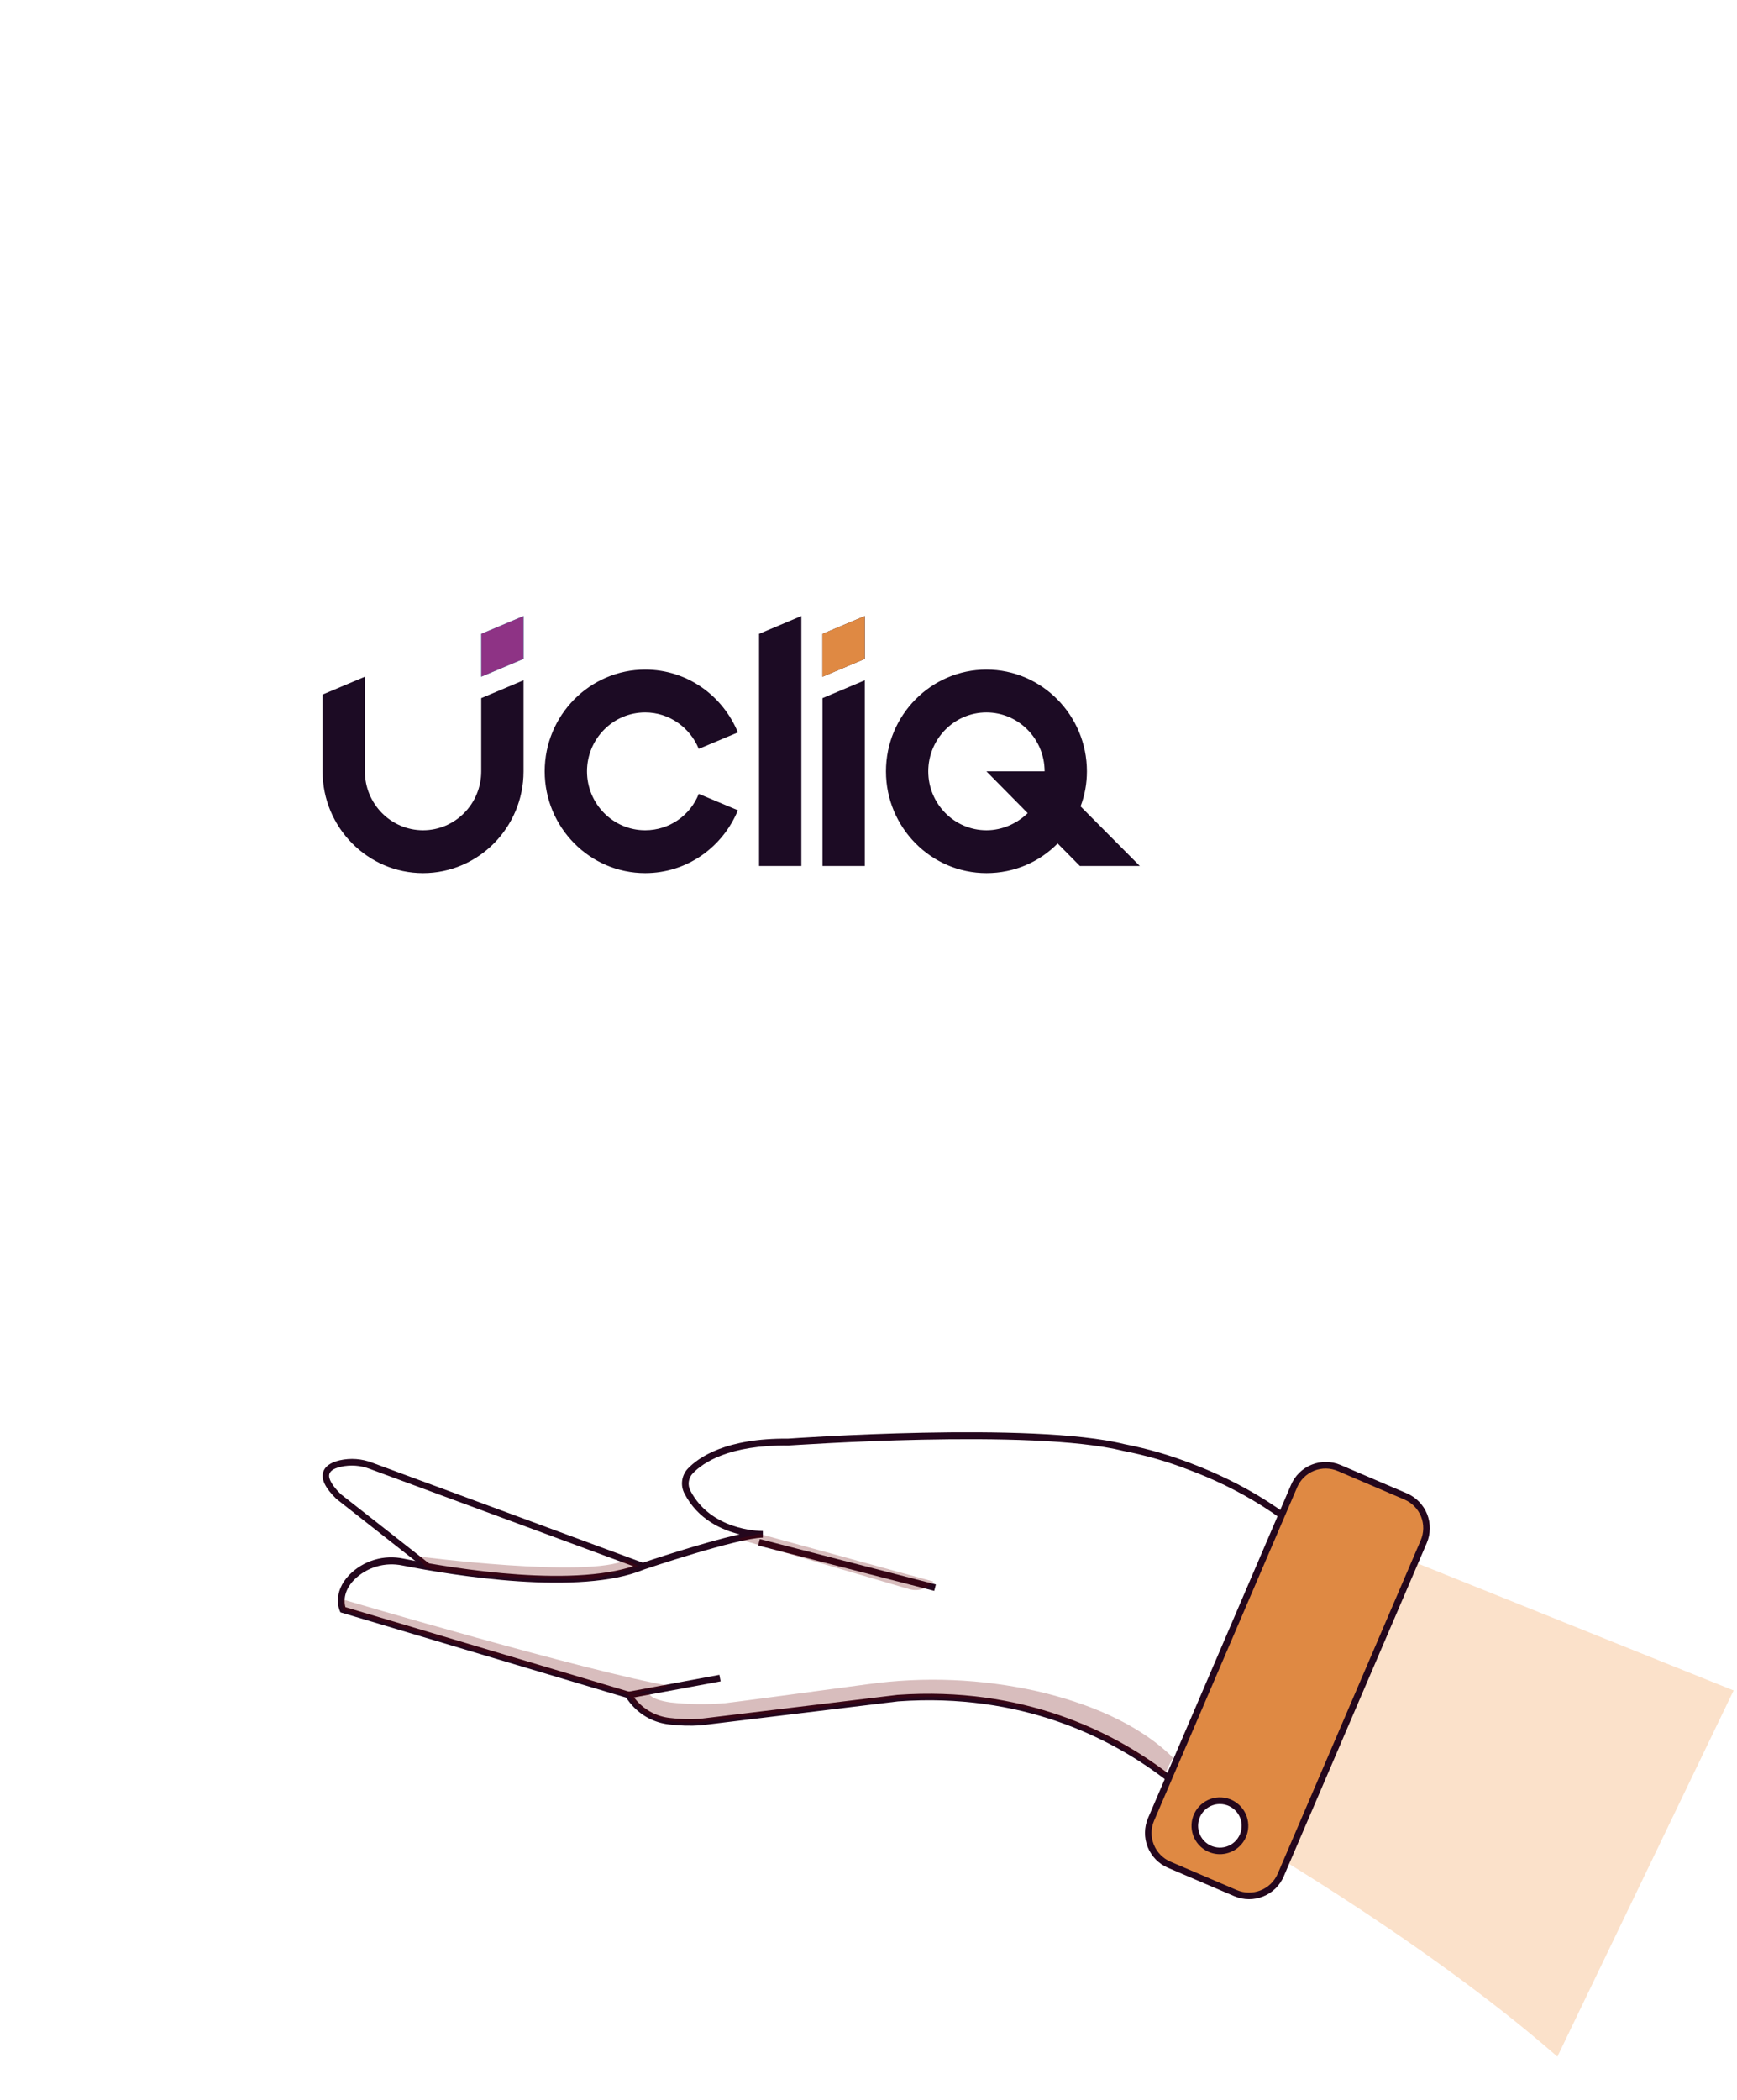 <svg width="393" height="475" viewBox="0 0 393 475" fill="none" xmlns="http://www.w3.org/2000/svg">
<g filter="url(#filter0_dd_471_5855)">
<circle cx="165" cy="168" r="125" fill="white"/>
</g>
<g clip-path="url(#clip0_471_5855)">
<path d="M118.453 139.355V149.049L108.881 153.088V143.394L118.453 139.355Z" fill="#2BD8BF"/>
<path d="M118.453 139.355V149.049L108.881 153.088V143.394L118.453 139.355Z" fill="#8E3385"/>
<path d="M158.096 179.583L166.95 183.298C163.52 191.618 155.464 197.515 145.972 197.515C133.448 197.515 123.238 187.176 123.238 174.494C123.238 161.812 133.448 151.472 145.972 151.472C155.464 151.472 163.52 157.369 166.95 165.689L158.096 169.405C156.102 164.558 151.396 161.165 145.972 161.165C138.713 161.165 132.81 167.143 132.81 174.494C132.81 181.844 138.713 187.822 145.972 187.822C151.475 187.822 156.181 184.429 158.096 179.583ZM171.736 195.9H181.307V139.355L171.736 143.394V195.9ZM186.093 153.088L195.665 149.049V139.355L186.093 143.394V153.088ZM186.093 157.934V195.9H195.665V153.895L186.093 157.934ZM108.881 157.934V174.494C108.881 181.844 102.978 187.822 95.719 187.822C88.461 187.822 82.558 181.844 82.558 174.494V153.088L72.986 157.126V174.494C72.986 187.176 83.196 197.515 95.719 197.515C108.243 197.515 118.453 187.176 118.453 174.494V153.895L108.881 157.934ZM257.882 195.9H244.323L239.296 190.811C235.149 195.011 229.486 197.515 223.184 197.515C210.661 197.515 200.451 187.176 200.451 174.494C200.451 161.812 210.661 151.472 223.184 151.472C235.707 151.472 245.918 161.812 245.918 174.494C245.918 177.24 245.438 179.906 244.481 182.41L257.882 195.9ZM223.184 174.494H236.346C236.346 167.143 230.443 161.165 223.184 161.165C215.926 161.165 210.023 167.143 210.023 174.494C210.023 181.844 215.926 187.822 223.184 187.822C226.774 187.822 230.124 186.287 232.517 183.945L223.184 174.494Z" fill="#1C0B24"/>
<path fill-rule="evenodd" clip-rule="evenodd" d="M195.648 149.06L186.076 153.099V143.406L195.648 139.367V149.06Z" fill="#DF8943"/>
</g>
<path d="M277.744 413.335C277.744 413.335 320.934 437.785 352.364 465.245L392.234 382.415L306.974 348.145L277.744 413.335Z" fill="#FBE1CA"/>
<path d="M153.203 357.146L83.963 331.566C81.752 330.71 79.337 330.529 77.023 331.046C74.073 331.736 71.583 333.606 76.663 338.556L103.293 359.476L146.953 367.286L153.203 357.146Z" fill="white"/>
<path d="M147.324 368.144L154.324 356.794L84.234 330.894C81.887 329.983 79.321 329.792 76.864 330.344C74.734 330.844 73.474 331.764 73.104 333.074C72.654 334.704 73.654 336.684 76.104 339.074L102.934 360.164H103.124L147.324 368.144ZM152.084 357.564L146.584 366.484L103.584 358.794L77.094 337.994C75.174 336.104 74.234 334.484 74.514 333.474C74.794 332.464 76.094 332.054 77.164 331.804C79.335 331.322 81.6 331.492 83.674 332.294L152.084 357.564Z" fill="#24071D"/>
<path d="M143.565 385.307C145.595 387.583 148.394 389.029 151.425 389.367C153.746 389.663 156.091 389.733 158.425 389.576L203.095 384.147C230.935 382.147 250.975 392.097 263.435 401.487C273.765 409.257 278.875 416.666 278.875 416.666L303.195 355.067C293.285 342.827 279.735 335.737 269.425 331.817C264.519 329.896 259.448 328.426 254.275 327.427C233.275 322.197 178.375 326.187 178.375 326.187C164.835 326.067 158.735 330.046 156.175 332.726C155.58 333.357 155.197 334.158 155.081 335.017C154.964 335.876 155.12 336.75 155.525 337.517C160.285 346.657 171.145 347.037 172.585 347.037C166.675 347.117 145.415 354.307 145.415 354.307C131.045 360.307 102.155 355.506 91.205 353.356C89.136 352.911 86.988 352.992 84.958 353.591C82.928 354.19 81.081 355.289 79.585 356.787C75.965 360.537 77.585 364.127 77.585 364.127L141.685 383.267L142.145 383.397L142.655 384.127C142.936 384.537 143.24 384.931 143.565 385.307Z" fill="white"/>
<path d="M279.055 418.254L304.055 354.944L303.785 354.604C293.595 342.034 279.615 334.894 269.695 331.124C264.742 329.19 259.624 327.707 254.405 326.694C233.565 321.504 178.865 325.404 178.315 325.444C164.315 325.314 158.105 329.634 155.635 332.214C154.932 332.959 154.48 333.905 154.342 334.92C154.204 335.935 154.387 336.968 154.865 337.874C157.865 343.694 163.275 346.104 167.335 347.094C158.975 348.944 145.865 353.364 145.175 353.604C131.025 359.504 102.825 354.884 91.355 352.604C89.161 352.127 86.883 352.212 84.732 352.85C82.58 353.488 80.624 354.659 79.045 356.254C75.115 360.314 76.805 364.254 76.885 364.414L77.025 364.734L141.665 384.034L142.025 384.544C142.327 384.981 142.662 385.395 143.025 385.784C145.175 388.198 148.142 389.732 151.355 390.094C153.726 390.389 156.12 390.46 158.505 390.304L203.205 384.884C231.155 382.884 251.155 393.144 263.005 402.074C268.79 406.312 273.933 411.364 278.275 417.074L279.055 418.254ZM302.335 355.204L278.665 415.144C274.382 409.768 269.413 404.978 263.885 400.894C251.885 391.814 231.495 381.404 203.045 383.414L158.305 388.834C156.036 388.979 153.76 388.909 151.505 388.624C148.658 388.304 146.03 386.943 144.125 384.804C143.809 384.465 143.521 384.1 143.265 383.714L142.595 382.774L141.885 382.564L78.155 363.564C77.905 362.694 77.475 360.104 80.155 357.354C81.566 355.958 83.301 354.934 85.205 354.374C87.109 353.814 89.123 353.735 91.065 354.144C102.675 356.434 131.225 361.094 145.705 355.054C145.865 354.994 166.875 347.914 172.595 347.844V346.344C171.405 346.344 160.805 346.064 156.205 337.234C155.871 336.605 155.742 335.888 155.837 335.183C155.932 334.478 156.246 333.821 156.735 333.304C159.035 330.894 164.885 326.844 178.375 326.994C178.985 326.994 233.445 323.074 254.105 328.214C259.247 329.207 264.287 330.667 269.165 332.574C278.825 336.194 292.385 343.144 302.335 355.204Z" fill="#24071D"/>
<path d="M171.908 348.162L211.746 358.43L211.371 359.885L171.533 349.617L171.908 348.162Z" fill="#24071D"/>
<path d="M162.769 378.877L163.043 380.352L142.062 384.248L141.788 382.773L162.769 378.877Z" fill="#24071D"/>
<path d="M260.444 411.598L292.795 336.228C294.496 332.264 299.088 330.43 303.052 332.131L318.003 338.548C321.966 340.25 323.8 344.842 322.099 348.806L289.749 424.176C288.047 428.14 283.455 429.974 279.491 428.273L264.54 421.855C260.577 420.154 258.743 415.562 260.444 411.598Z" fill="#DF8943"/>
<path d="M282.595 429.634C283.684 429.634 284.763 429.427 285.775 429.024C286.819 428.61 287.77 427.993 288.573 427.208C289.376 426.424 290.016 425.488 290.455 424.454L322.805 349.065C323.697 346.981 323.727 344.629 322.887 342.523C322.047 340.418 320.406 338.732 318.325 337.834L303.325 331.414C302.293 330.97 301.184 330.734 300.06 330.719C298.937 330.705 297.822 330.912 296.778 331.329C295.735 331.746 294.784 332.365 293.981 333.15C293.177 333.935 292.536 334.871 292.095 335.905L259.745 411.285C258.853 413.371 258.825 415.726 259.667 417.833C260.508 419.94 262.151 421.627 264.235 422.524L279.235 428.944C280.297 429.398 281.44 429.632 282.595 429.634ZM289.085 423.864C288.346 425.584 286.954 426.94 285.216 427.634C283.478 428.327 281.535 428.303 279.815 427.565L264.815 421.144C263.096 420.405 261.74 419.014 261.046 417.275C260.352 415.537 260.377 413.594 261.115 411.875L293.465 336.495C293.825 335.639 294.351 334.864 295.013 334.213C295.675 333.563 296.459 333.051 297.321 332.707C298.182 332.362 299.104 332.193 300.032 332.208C300.96 332.223 301.875 332.422 302.725 332.794L317.725 339.215C318.58 339.574 319.356 340.1 320.006 340.762C320.656 341.424 321.168 342.209 321.513 343.07C321.857 343.932 322.027 344.853 322.012 345.781C321.997 346.709 321.797 347.624 321.425 348.474L289.085 423.864Z" fill="#24071D"/>
<path d="M276.004 418.704C272.867 418.704 270.324 416.161 270.324 413.024C270.324 409.887 272.867 407.344 276.004 407.344C279.141 407.344 281.684 409.887 281.684 413.024C281.684 416.161 279.141 418.704 276.004 418.704Z" fill="white"/>
<path d="M275.994 419.456C277.316 419.455 278.606 419.048 279.688 418.289C280.77 417.531 281.593 416.458 282.044 415.216C282.624 413.614 282.544 411.847 281.822 410.304C281.1 408.761 279.795 407.568 278.194 406.986C276.593 406.406 274.827 406.485 273.284 407.206C271.741 407.93 270.548 409.237 269.967 410.84C269.386 412.443 269.464 414.21 270.184 415.756C270.907 417.299 272.213 418.493 273.814 419.076C274.514 419.328 275.251 419.456 275.994 419.456ZM275.994 408.106C276.715 408.105 277.427 408.263 278.08 408.567C278.733 408.871 279.311 409.314 279.774 409.866C280.237 410.418 280.574 411.065 280.76 411.76C280.946 412.456 280.978 413.184 280.853 413.894C280.727 414.603 280.448 415.277 280.034 415.866C279.621 416.456 279.083 416.948 278.459 417.308C277.834 417.667 277.139 417.886 276.421 417.947C275.704 418.009 274.981 417.913 274.304 417.666C273.217 417.268 272.304 416.5 271.726 415.496C271.148 414.493 270.942 413.318 271.143 412.177C271.345 411.037 271.941 410.004 272.828 409.259C273.716 408.515 274.836 408.106 275.994 408.106Z" fill="#24071D"/>
<path opacity="0.26" d="M151.425 389.363C153.746 389.659 156.09 389.729 158.425 389.573L203.095 384.143C230.935 382.143 250.975 392.093 263.435 401.483L265.375 397.603C257.255 389.603 245.545 385.123 234.745 382.603C222.135 379.768 209.117 379.226 196.315 381.003C183.745 382.703 164.765 385.243 164.095 385.283C159.96 385.638 155.8 385.585 151.675 385.123C147.045 384.433 146.875 383.123 146.875 383.123L141.665 383.253L142.125 383.383L142.635 384.113C142.923 384.52 143.233 384.91 143.565 385.283C145.591 387.567 148.391 389.02 151.425 389.363Z" fill="#680000"/>
<path opacity="0.26" d="M167.884 348.394C168.124 348.484 196.014 356.654 205.734 359.494C206.707 359.781 207.744 359.769 208.71 359.461C209.676 359.152 210.528 358.561 211.154 357.764L171.864 347.004L166.964 348.064L167.884 348.394Z" fill="#680000"/>
<path opacity="0.26" d="M95.865 353.985L94.275 352.055C94.275 352.055 133.035 357.135 141.655 352.875L144.475 354.305L134.145 357.235C134.145 357.235 96.625 357.065 95.865 353.985Z" fill="#680000"/>
<path opacity="0.26" d="M77.544 361.816C77.944 361.966 133.244 378.236 151.494 381.386L142.124 383.386L114.314 375.266L77.564 364.146L77.544 361.816Z" fill="#680000"/>
<defs>
<filter id="filter0_dd_471_5855" x="5" y="0" width="321" height="354" filterUnits="userSpaceOnUse" color-interpolation-filters="sRGB">
<feFlood flood-opacity="0" result="BackgroundImageFix"/>
<feColorMatrix in="SourceAlpha" type="matrix" values="0 0 0 0 0 0 0 0 0 0 0 0 0 0 0 0 0 0 127 0" result="hardAlpha"/>
<feOffset dx="1" dy="26"/>
<feGaussianBlur stdDeviation="17.5"/>
<feComposite in2="hardAlpha" operator="out"/>
<feColorMatrix type="matrix" values="0 0 0 0 0.258 0 0 0 0 0.258 0 0 0 0 0.258 0 0 0 0.08 0"/>
<feBlend mode="normal" in2="BackgroundImageFix" result="effect1_dropShadow_471_5855"/>
<feColorMatrix in="SourceAlpha" type="matrix" values="0 0 0 0 0 0 0 0 0 0 0 0 0 0 0 0 0 0 127 0" result="hardAlpha"/>
<feOffset dy="-8"/>
<feGaussianBlur stdDeviation="17.5"/>
<feComposite in2="hardAlpha" operator="out"/>
<feColorMatrix type="matrix" values="0 0 0 0 0 0 0 0 0 0 0 0 0 0 0 0 0 0 0.03 0"/>
<feBlend mode="normal" in2="effect1_dropShadow_471_5855" result="effect2_dropShadow_471_5855"/>
<feBlend mode="normal" in="SourceGraphic" in2="effect2_dropShadow_471_5855" result="shape"/>
</filter>
<clipPath id="clip0_471_5855">
<rect width="184.896" height="58.16" fill="white" transform="translate(72.986 139.355)"/>
</clipPath>
</defs>
</svg>
